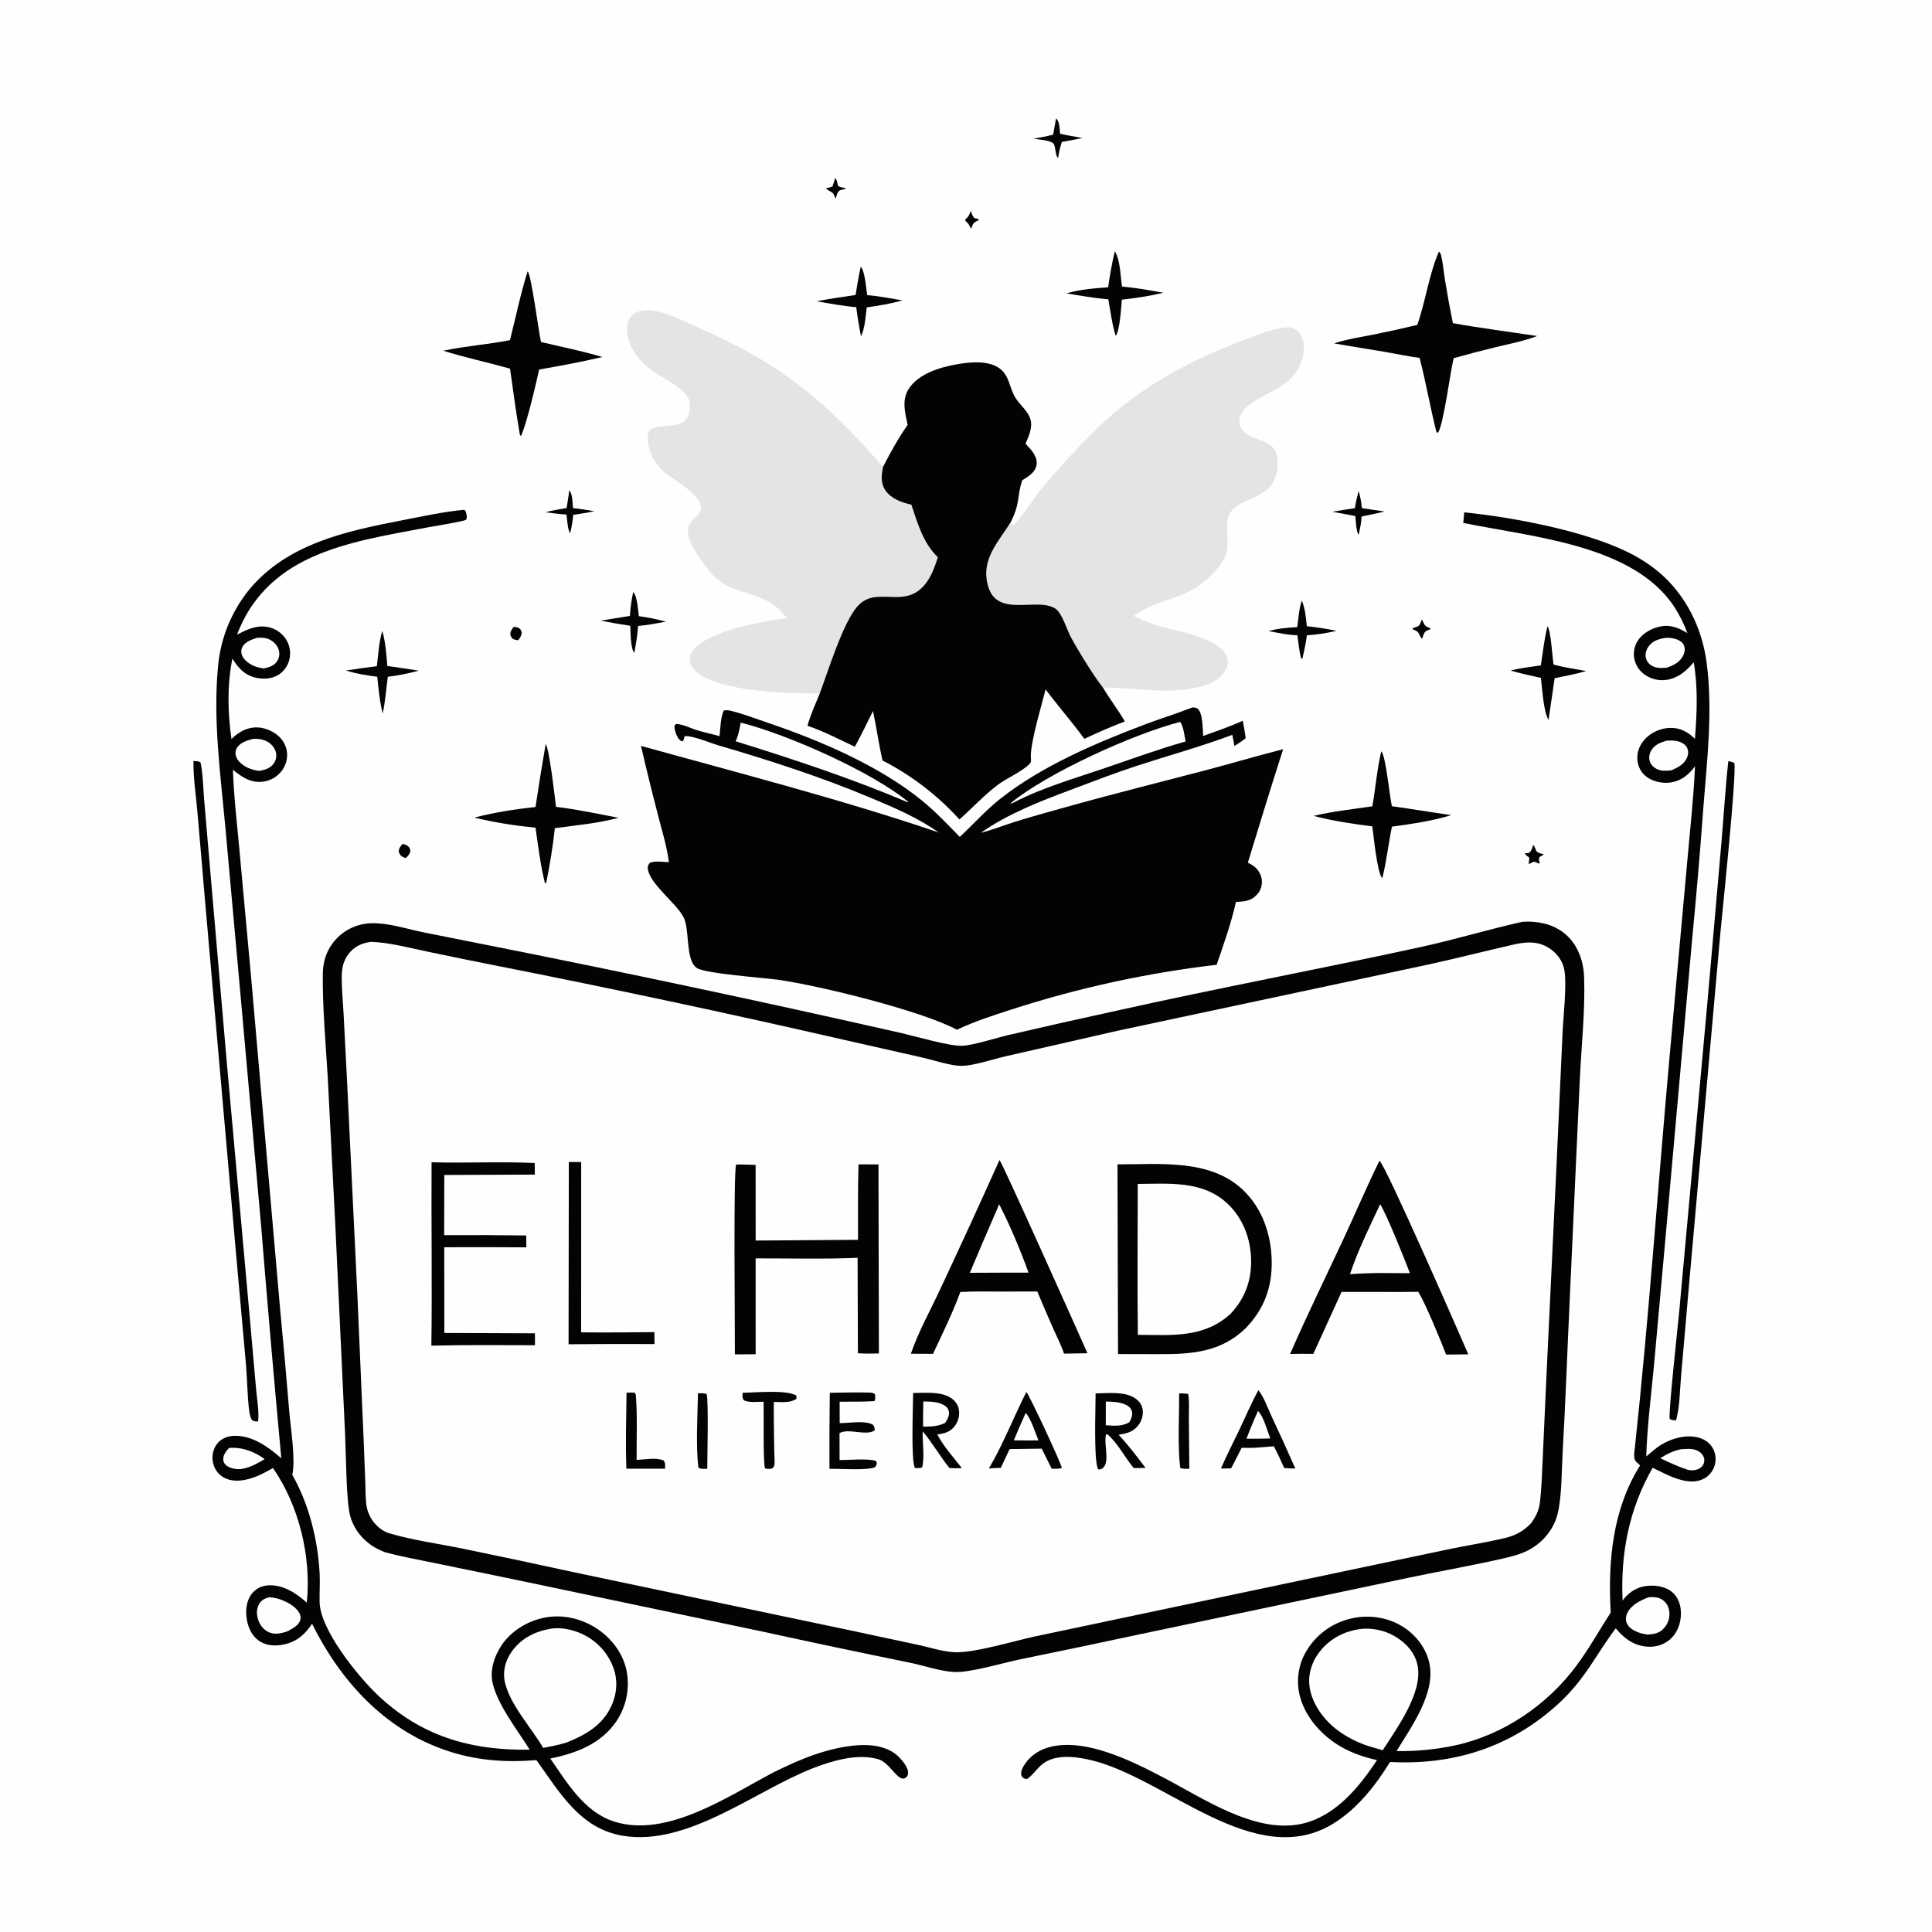 <svg height="1024" width="1024" xmlns:xlink="http://www.w3.org/1999/xlink" xmlns="http://www.w3.org/2000/svg">
	<path d="M0 0L1024 0L1024 1024L0 1024L0 0Z" fill="#FEFEFE"></path>
	<path d="M514.491 111.747C516.85 118.211 516.795 114.288 518.896 116.611L518.086 117.006C515.71 118.183 515.611 118.739 514.806 121.132C514.683 121.011 514.52 120.921 514.438 120.769C513.632 119.285 513.579 118.784 512.183 117.547C511.557 116.993 511.813 117.39 511.585 116.388C513.064 115.102 513.696 114.153 514.321 112.282C514.38 112.105 514.434 111.926 514.491 111.747Z" fill="#020302"></path>
	<path d="M272.297 332.251C273.014 332.36 274.184 332.399 274.823 332.77C276.133 333.531 276.203 334.081 276.563 335.43C276.256 337.128 275.69 337.993 274.646 339.351C273.884 339.219 272.832 339.121 272.155 338.747C270.93 338.07 270.769 337.274 270.426 336.056C270.685 334.339 271.203 333.579 272.297 332.251Z" fill="#020302"></path>
	<path d="M442.668 94.361C443.668 95.283 443.799 96.943 444.056 98.22C445.013 99.298 446.242 99.346 447.59 99.612L448.269 99.742L447.838 100.239C447.057 100.421 445.663 100.573 445.004 100.98C443.798 101.725 443.451 103.715 443.013 104.992L442.707 104.967C441.291 100.757 440.349 102.45 437.705 99.712C438.987 99.545 439.982 99.367 441.195 98.877C441.76 97.396 442.203 95.876 442.668 94.361Z" fill="#020302"></path>
	<path d="M213.467 447.246C214.285 447.517 215.631 447.918 216.282 448.501C217.393 449.498 217.361 450.056 217.49 451.438C216.921 453.006 216.258 453.702 215.023 454.803C214.386 454.555 213.583 454.3 213.004 453.91C211.838 453.125 211.614 452.305 211.305 451.012C211.609 449.264 212.28 448.529 213.467 447.246Z" fill="#020302"></path>
	<path d="M753.531 328.456C754.021 328.927 753.806 328.646 754.169 329.427C755.355 331.978 755.612 331.924 758.125 333.029L758.26 333.465C757.543 333.738 756.681 333.993 756.027 334.388C754.535 335.288 754.312 337.06 753.743 338.615C751.821 336.704 752.743 335.072 749.616 333.891L748.725 333.56L748.857 332.871C749.691 332.609 750.73 332.382 751.494 331.97C752.74 331.298 753.031 329.688 753.531 328.456Z" fill="#020302"></path>
	<path d="M812.634 447.833C813.488 448.625 813.86 450.032 814.241 451.103C815.768 452.339 816.318 452.365 818.198 452.699C817.72 453.456 816.851 453.727 816.069 454.146C815.326 455.397 815.795 456.014 816.098 457.376L815.766 457.755L813.322 456.755C812.219 456.642 811.499 457.798 810.199 457.841C810.407 456.664 810.584 455.688 810.486 454.487C809.456 453.771 808.811 453.392 808.133 452.294L810.387 452.081C811.784 451.071 812.048 449.426 812.634 447.833Z" fill="#020302"></path>
	<path d="M301.746 259.882C303.497 261.71 303.483 266.853 303.691 269.337C307.471 269.64 311.281 270.385 315.033 270.951C311.338 271.783 307.548 272.292 303.808 272.893C303.514 276.274 303.044 279.298 302.183 282.589C300.881 281.148 300.561 274.87 300.25 272.732C296.541 272.508 292.829 271.961 289.139 271.518C292.753 270.458 296.605 269.945 300.314 269.273Q301.104 264.589 301.746 259.882Z" fill="#020302"></path>
	<path d="M559.718 62.8C559.823 62.885 559.94 62.958 560.033 63.056C561.66 64.764 561.625 68.606 561.853 70.862C565.712 71.809 569.727 72.39 573.637 73.12C570.064 73.976 566.423 74.567 562.808 75.216C561.876 78.045 561.268 80.727 560.829 83.672C559.424 83.296 559.581 77.715 558.426 76.172C557.104 74.406 550.164 73.909 547.829 73.509C551.317 72.898 554.755 72.236 558.19 71.373L559.718 62.8Z" fill="#020302"></path>
	<path d="M720.044 260.312C721.14 263.213 721.443 266.286 721.869 269.34L733.842 271.09C729.856 272.166 725.711 272.883 721.67 273.747C721.588 276.931 720.805 280.096 720.19 283.213L719.79 283.052C718.695 280.222 718.669 276.554 718.349 273.517L706.225 271.237Q712.165 270.208 718.129 269.335C718.544 266.29 719.342 263.301 720.044 260.312Z" fill="#020302"></path>
	<path d="M335.62 313.772C337.849 316.106 338.116 323.312 338.619 326.585C343.495 327.211 348.229 328.235 352.978 329.492C348.055 330.413 343.181 331.33 338.185 331.776C337.921 336.604 337.036 341.307 336.195 346.059C334.095 343.524 334.254 335.131 334.063 331.68Q326.208 330.522 318.424 328.952C323.584 328.162 328.709 327.214 333.88 326.469Q334.212 320.047 335.62 313.772Z" fill="#020302"></path>
	<path d="M690.001 318.305C691.779 322.546 692.166 327.381 692.65 331.912C697.975 332.43 703.204 333.312 708.449 334.338C703.241 335.53 698.026 336.434 692.686 336.724C692.149 340.839 691.266 344.838 690.352 348.881L690.143 349.204L689.604 348.937C688.584 344.965 688.205 340.769 687.646 336.709C682.489 336.588 677.436 335.435 672.389 334.459C677.254 333.097 682.533 332.682 687.562 332.39C688.271 327.758 688.436 322.722 690.001 318.305Z" fill="#020302"></path>
	<path d="M202.632 334.371C204.337 340.418 204.808 346.738 205.28 352.98Q213.633 354.152 221.965 355.462C216.671 356.889 211.003 358.052 205.558 358.695C204.685 365.188 204.221 371.712 202.854 378.137C201.205 371.793 200.609 365.196 199.966 358.69C194.305 358.031 188.77 357.037 183.305 355.403Q191.506 354.103 199.747 353.081C200.488 347.049 200.84 340.156 202.632 334.371Z" fill="#020302"></path>
	<path d="M456.213 141.335C458.503 143.863 459.042 152.866 459.642 156.425C465.912 156.929 472.132 158.163 478.33 159.209C472.143 161.02 465.741 161.941 459.387 162.949C458.759 167.881 458.507 173.775 456.353 178.272C455.329 173.115 454.453 168.024 453.838 162.798C446.786 162.209 439.868 160.91 432.906 159.684C439.69 158.298 446.618 157.414 453.465 156.371C454.242 151.315 455.133 146.338 456.213 141.335Z" fill="#020302"></path>
	<path d="M820.224 331.897C821.99 334.384 822.822 348.379 823.371 352.198C828.972 353.803 834.973 354.562 840.702 355.652C835.235 357.283 829.58 358.302 823.997 359.456L820.757 381.608C817.93 376.591 817.519 365.366 816.703 359.307C811.323 358.128 805.976 356.938 800.673 355.441C805.832 354.025 811.372 353.46 816.665 352.668C817.784 345.763 818.452 338.665 820.224 331.897Z" fill="#020302"></path>
	<path d="M590.876 133.188C593.863 137.924 593.784 146.337 594.708 151.879C602.056 152.545 609.362 153.804 616.605 155.177Q605.719 157.695 594.604 158.827C594.249 162.538 593.596 175.395 591.327 178.006C589.385 171.908 588.592 164.975 587.433 158.664C579.993 157.984 572.645 156.752 565.284 155.503C572.317 153.381 580.036 152.806 587.34 152.269C588.276 145.821 589.33 139.521 590.876 133.188Z" fill="#020302"></path>
	<path d="M732.094 398.245C734.483 400.191 736.567 422.602 737.734 427.324C748.249 428.752 758.701 430.535 769.203 432.039C758.871 435.231 748.414 436.642 737.753 438.147C735.901 447.233 734.884 456.502 732.646 465.502C729.928 462.801 728.048 442.938 727.362 437.999C717.005 436.677 706.331 435.106 696.23 432.442C706.353 429.994 717.063 428.909 727.366 427.352C729.086 417.698 729.832 407.78 732.094 398.245Z" fill="#020302"></path>
	<path d="M289.215 394.394C291.079 396.299 294.167 423.08 294.68 427.635C305.794 428.966 316.834 431.351 327.825 433.449C316.978 436.399 305.222 437.438 294.088 438.929C293.041 448.681 291.436 458.282 289.518 467.899C289.355 468.073 289.073 468.076 288.841 468.138C286.432 458.647 285.258 448.38 283.824 438.678C273.108 437.694 261.849 435.857 251.373 433.351C261.867 430.594 273.061 428.898 283.838 427.72Q286.33 411.025 289.215 394.394Z" fill="#020302"></path>
	<path d="M916.051 403.391C917.218 403.599 918.129 403.886 919.207 404.377C920.614 409.598 912.943 482.806 911.863 494.203L895.189 681.354L891.002 729.395C890.324 736.935 890.36 745.641 888.325 752.878C887.073 752.755 886.134 752.698 884.99 752.129C884.146 749.453 889.396 701.957 890.047 694.87L904.935 531.602L912.403 446.447C913.635 432.113 914.469 417.686 916.051 403.391Z" fill="#020302"></path>
	<path d="M279.654 143.826C281.677 145.684 285.43 175.753 286.732 181.265C297.522 183.873 308.623 185.998 319.239 189.224C308.239 191.844 296.912 193.906 285.77 195.849C283.804 204.692 279.505 223.198 276.167 231.148L275.547 230.401C273.493 218.803 272.004 207.045 270.334 195.385C258.569 192.072 246.566 189.543 234.907 185.88C246.569 183.422 258.574 182.582 270.287 180.283C273.374 168.197 275.898 155.705 279.654 143.826Z" fill="#020302"></path>
	<path d="M102.544 403.38C103.936 403.427 105.167 403.276 106.289 404.141C107.578 410.188 107.645 416.821 108.136 422.994L110.635 452.229L120.111 561.997L132.37 698.156L135.701 735.865C136.179 741.446 137.393 747.851 136.822 753.389C135.278 753.384 134.853 753.492 133.51 752.651C132.617 751.037 132.26 749.38 132.043 747.561C131.077 739.441 131.037 730.984 130.331 722.793L124.767 660.655L108.896 479.959L104.634 430.322C103.859 421.492 102.392 412.235 102.544 403.38Z" fill="#020302"></path>
	<path d="M762.665 133.321C763.389 134.08 763.579 134.406 763.825 135.412C764.826 139.504 765.155 143.958 765.831 148.128Q767.708 159.739 770.055 171.264C784.831 173.97 799.877 175.829 814.731 178.103C807.775 180.767 800.187 182.225 792.955 183.963Q781.654 186.699 770.464 189.858C768.467 198.189 765.357 223.733 762.255 229.278L761.389 229.177C758.057 216.098 755.822 202.756 752.402 189.693C746.392 188.906 740.372 187.588 734.391 186.564C725.308 185.009 716.196 183.645 707.128 182.004C713.894 179.743 721.235 178.675 728.225 177.289Q739.751 174.936 751.195 172.214C755.626 159.562 757.337 145.586 762.665 133.321Z" fill="#020302"></path>
	<path d="M776.083 271.564C801.482 274.084 839.633 281.275 862.764 292.625C870.847 296.591 878.591 301.897 884.774 308.475C895.797 320.203 902.433 335.255 904.537 351.115C907.878 376.312 904.857 402.293 902.857 427.48Q900.301 462.384 896.925 497.219L882.624 657.51L876.67 723.369C875.144 739.478 873.063 755.774 872.534 771.942C875.216 769.765 877.781 767.353 880.752 765.576C886.413 762.188 893.972 760.176 900.483 762.02C903.789 762.957 906.601 765.048 908.123 768.17C909.604 771.208 909.683 774.625 908.441 777.757Q908.215 778.33 907.929 778.877Q907.643 779.423 907.3 779.935Q906.958 780.448 906.563 780.921Q906.168 781.395 905.725 781.823Q905.283 782.252 904.797 782.632Q904.311 783.011 903.788 783.337Q903.264 783.662 902.709 783.931Q902.154 784.199 901.574 784.407C893.416 787.397 883.209 781.436 875.934 777.945C863.404 799.852 858.866 823.282 860.01 848.33Q860.949 847.058 862.049 845.923C865.617 842.211 870.141 840.43 875.257 840.424C879.53 840.42 884.107 841.503 887.169 844.674C890.22 847.834 891.16 852.277 890.884 856.546C890.573 861.359 888.589 866.075 884.828 869.194C881.387 872.047 876.858 873.184 872.45 872.712C865.516 871.97 860.656 868.226 856.379 863.037C845.16 878.042 840.207 890.175 825.302 903.638C800.291 926.23 770.146 935.655 736.741 933.888C729.147 946.278 719.361 958.674 706.912 966.401C665.033 992.392 617.771 941.844 577.517 932.731C569.333 930.878 558.251 929.56 551.589 935.784C549.077 938.13 547.108 941.136 544.188 942.991C542.899 942.742 542.454 942.498 541.538 941.559C540.95 939.73 541.288 938.436 542.139 936.785C544.814 931.597 549.827 927.882 555.357 926.245C574.529 920.568 599.932 933.349 616.674 942.156C637.632 953.069 664.952 971.84 689.465 966.758C707.402 963.039 720.32 947.417 729.826 932.887C723.199 931.407 716.901 929.298 710.969 925.943C701.119 920.372 692.15 910.673 689.129 899.586Q688.917 898.832 688.742 898.067Q688.568 897.303 688.432 896.531Q688.297 895.759 688.2 894.981Q688.103 894.203 688.046 893.422Q687.988 892.64 687.97 891.857Q687.952 891.073 687.973 890.289Q687.994 889.506 688.055 888.724Q688.115 887.943 688.215 887.165Q688.315 886.388 688.453 885.616Q688.592 884.845 688.769 884.081Q688.946 883.318 689.161 882.564Q689.377 881.81 689.63 881.069Q689.883 880.327 690.172 879.598Q690.462 878.87 690.788 878.157Q691.114 877.445 691.476 876.749Q691.837 876.054 692.233 875.377Q692.694 874.585 693.194 873.816Q693.693 873.047 694.23 872.304Q694.767 871.561 695.34 870.845Q695.913 870.13 696.52 869.443Q697.128 868.757 697.769 868.101Q698.409 867.446 699.082 866.822Q699.754 866.199 700.456 865.61Q701.159 865.021 701.889 864.467Q702.62 863.913 703.377 863.396Q704.134 862.878 704.915 862.399Q705.697 861.92 706.501 861.48Q707.305 861.04 708.13 860.64Q708.955 860.241 709.799 859.882Q710.643 859.524 711.503 859.207Q712.364 858.891 713.239 858.618Q714.114 858.344 715.001 858.114C724.235 855.658 734.466 856.816 742.726 861.706C749.746 865.861 755.4 872.668 757.399 880.65C761.469 896.906 748.197 914.916 740.198 928.111Q747.986 928.229 755.738 927.479Q763.49 926.729 771.111 925.12C796.766 919.598 820.094 903.691 835.667 882.686C842.271 873.78 847.683 863.984 853.705 854.676C852.21 827.687 854.572 800.151 869.291 776.685C869.192 776.599 869.091 776.515 868.993 776.428L868.507 775.986C868.063 775.589 867.616 775.207 867.206 774.774C865.51 772.985 866.248 769.754 866.492 767.49C873.906 698.792 878.66 629.683 884.833 560.858L894.231 457.128C895.708 440.173 897.66 423.131 898.39 406.134C895.227 410.443 891.312 413.736 885.895 414.665C881.419 415.433 876.073 414.369 872.462 411.539C869.776 409.434 868.183 406.296 867.863 402.915C867.486 398.927 868.925 395.098 871.534 392.103C874.878 388.266 880.061 385.937 885.131 385.804C890.52 385.662 894.592 387.913 898.345 391.578C899.401 378.097 900.031 364.474 897.718 351.072C894.542 354.659 891.282 357.833 886.683 359.499Q885.915 359.783 885.122 359.988Q884.329 360.194 883.52 360.319Q882.71 360.444 881.892 360.487Q881.074 360.53 880.256 360.491Q879.438 360.452 878.628 360.331Q877.818 360.211 877.024 360.009Q876.23 359.808 875.461 359.528Q874.691 359.249 873.953 358.893C870.517 357.228 867.757 354.325 866.586 350.658Q866.384 350.021 866.247 349.367Q866.111 348.713 866.041 348.049Q865.971 347.385 865.969 346.717Q865.967 346.049 866.033 345.384Q866.098 344.719 866.23 344.064Q866.363 343.409 866.561 342.771Q866.759 342.133 867.021 341.519Q867.282 340.904 867.605 340.319C869.938 336.115 874.554 333.388 879.114 332.244C884.927 330.787 889.498 332.584 894.374 335.57Q893.028 331.945 891.302 328.485Q889.575 325.024 887.488 321.769C865.726 288.487 811.457 284.641 775.551 277.135L776.083 271.564Z" fill="#020302"></path>
	<path d="M890.943 768.128L891.682 768.078C895.186 767.856 898.866 767.589 901.602 770.215C902.739 771.307 903.442 772.818 903.309 774.422C903.201 775.737 902.558 776.911 901.547 777.746C899.628 779.332 897.155 779.472 894.809 779.104C889.802 777.513 884.744 775.156 880.004 772.888C883.56 770.548 886.759 769.055 890.943 768.128Z" fill="#FEFEFE"></path>
	<path d="M883.261 392.595C885.333 392.435 887.597 392.4 889.604 392.98C891.361 393.489 893.391 394.608 894.187 396.354C894.907 397.932 894.947 399.487 894.339 401.113C892.863 405.057 889.462 406.712 885.864 408.299C883.349 408.551 880.862 408.77 878.479 407.736C876.71 406.969 875.149 405.541 874.498 403.697C873.85 401.86 874.072 399.943 874.943 398.221C876.654 394.838 879.833 393.626 883.261 392.595Z" fill="#FEFEFE"></path>
	<path d="M882.537 338.108C884.727 337.923 887.048 338.192 889.092 339.02C890.601 339.631 892.097 340.773 892.623 342.385C893.173 344.07 892.986 345.674 892.226 347.264C890.448 350.984 887.057 352.646 883.333 353.91C880.584 354.1 877.857 354.29 875.408 352.801C873.759 351.8 872.576 350.217 872.269 348.294C871.951 346.306 872.581 344.351 873.722 342.731C875.914 339.62 878.969 338.756 882.537 338.108Z" fill="#FEFEFE"></path>
	<path d="M873.778 846.561C876.571 846.383 879.225 846.438 881.527 848.234C883.399 849.694 884.489 851.788 884.755 854.137Q884.824 854.697 884.836 855.261Q884.847 855.824 884.802 856.387Q884.757 856.949 884.655 857.503Q884.553 858.058 884.396 858.6Q884.238 859.141 884.027 859.664Q883.815 860.187 883.552 860.686Q883.289 861.184 882.977 861.654Q882.664 862.123 882.306 862.559C879.794 865.604 877.024 866.117 873.253 866.374C871.484 866.089 869.799 865.762 868.124 865.104C865.666 864.14 863.152 862.709 862.15 860.113C861.538 858.527 861.68 856.78 862.363 855.241C864.418 850.618 869.363 848.332 873.778 846.561Z" fill="#FEFEFE"></path>
	<path d="M723.216 863.209C729.333 863.133 734.985 864.535 740.175 867.808C745.735 871.315 750.054 876.255 751.362 882.855C754.202 897.183 740.275 916.152 732.861 927.671L725.717 925.594C719.491 923.613 713.264 920.466 708.121 916.421C701.106 910.901 694.918 902.276 693.997 893.206C693.297 886.312 695.852 879.566 700.313 874.364C706.206 867.491 714.288 863.852 723.216 863.209Z" fill="#FEFEFE"></path>
	<path d="M245.709 270.227C246.061 270.226 246.353 270.509 246.667 270.666C247.214 272.046 247.377 272.995 247.446 274.479C247.275 274.82 247.223 275.254 246.934 275.503C245.933 276.365 229.329 279.004 226.578 279.535C205.982 283.509 183.899 286.8 164.678 295.614C146.264 304.058 132.785 317.28 125.643 336.359C130.508 333.866 135.361 331.454 141.017 332.176Q141.743 332.267 142.456 332.43Q143.169 332.592 143.863 332.824Q144.556 333.057 145.223 333.357Q145.89 333.656 146.525 334.021Q147.159 334.385 147.754 334.811Q148.349 335.236 148.899 335.718Q149.449 336.2 149.948 336.735Q150.448 337.269 150.892 337.85Q151.329 338.417 151.706 339.027Q152.082 339.636 152.394 340.281Q152.705 340.927 152.949 341.6Q153.192 342.274 153.364 342.97Q153.537 343.665 153.637 344.374Q153.736 345.084 153.762 345.8Q153.788 346.515 153.74 347.23Q153.692 347.945 153.571 348.651Q153.457 349.328 153.273 349.99Q153.09 350.651 152.839 351.29Q152.589 351.929 152.274 352.539Q151.959 353.149 151.582 353.724Q151.206 354.298 150.773 354.831Q150.34 355.364 149.854 355.849Q149.369 356.334 148.836 356.767Q148.303 357.199 147.728 357.575C144.047 359.938 139.444 360.134 135.281 359.123C129.471 357.712 126.213 353.896 123.176 349.069C120.357 363.011 120.663 377.664 122.679 391.689C125.237 389.185 128.147 387.145 131.618 386.138C136.261 384.791 140.983 385.786 145.082 388.242C148.467 390.27 151.003 393.433 151.874 397.315C152.721 401.089 151.839 404.997 149.63 408.151Q149.185 408.781 148.678 409.361Q148.17 409.942 147.604 410.466Q147.039 410.991 146.422 411.453Q145.805 411.916 145.144 412.312Q144.482 412.708 143.783 413.034Q143.084 413.359 142.354 413.61Q141.625 413.86 140.874 414.034Q140.122 414.208 139.357 414.302C132.946 415.121 128.162 411.836 123.46 408.012C123.919 422.081 125.601 436.238 126.881 450.253L133.118 518.228L148.442 693.507Q151.067 720.709 153.297 747.946C154.072 757.062 156.738 773.494 154.929 781.728C163.814 797.294 168.462 816.162 169.414 833.975C169.684 839.024 169.293 844.085 169.397 849.138C169.698 863.779 189.452 888.115 199.874 898.104C222.89 920.165 249.496 927.91 280.75 927.362C274.409 917.107 263.634 903.628 261.049 891.805C259.585 885.113 262.012 877.812 265.726 872.19C270.689 864.679 279.135 859.43 287.864 857.534C297.709 855.395 307.843 857.65 316.235 863.11C324.114 868.237 330.297 876.406 332.147 885.719Q332.308 886.574 332.428 887.435Q332.547 888.297 332.625 889.163Q332.703 890.03 332.738 890.899Q332.774 891.768 332.767 892.638Q332.76 893.508 332.711 894.377Q332.662 895.245 332.572 896.11Q332.481 896.975 332.348 897.835Q332.215 898.695 332.04 899.547Q331.866 900.399 331.65 901.242Q331.435 902.085 331.179 902.916Q330.922 903.747 330.626 904.565Q330.33 905.383 329.994 906.186Q329.659 906.988 329.285 907.774Q328.911 908.559 328.499 909.325Q328.087 910.091 327.639 910.837Q327.19 911.582 326.706 912.305C318.595 924.272 305.31 929.32 291.669 932.046C300.695 945.065 309.76 960.562 325.789 965.55C353.519 974.179 385.774 952.183 409.25 939.76C420.24 934.273 431.737 929.137 443.799 926.58C453.334 924.56 465.697 923.324 474.158 929.288C476.662 931.054 481.092 935.973 481.285 939.105C481.359 940.298 481.184 941.277 480.201 942.075C476.141 945.375 471.98 934.248 465.356 932.373C454.385 929.266 441.027 933.235 430.812 937.219C400.242 949.141 364.496 978.726 330.1 972.995C307.42 969.217 296.599 949.974 284.316 932.897C267.719 934.242 252.257 933.136 236.392 927.735C203.746 916.622 180.377 890.811 165.388 860.616C161.762 866.216 157.267 870.137 150.597 871.574C146.028 872.558 141.164 872.378 137.218 869.628C133.276 866.881 131.364 862.322 130.719 857.694C130.086 853.147 130.662 848.09 133.681 844.443C135.872 841.795 138.99 840.402 142.402 840.254C150.239 839.915 157.018 844.466 162.608 849.408C165.087 825.115 158.532 798.177 144.712 778.094C139.892 780.839 134.906 783.467 129.388 784.438C125.239 785.169 120.737 784.871 117.271 782.247C114.757 780.344 113.171 777.426 112.74 774.319C112.279 771.003 113.129 767.51 115.318 764.935C117.365 762.526 120.307 761.264 123.427 761.051C133.203 760.382 142.178 766.832 149.096 772.936Q149.014 771.847 148.897 770.762Q143.307 710.488 138.433 650.151L127.459 527.177L119.392 437.914C116.778 409.655 112.819 381.114 115.607 352.704Q115.738 351.335 115.92 349.971Q116.101 348.608 116.332 347.252Q116.563 345.896 116.844 344.549Q117.125 343.203 117.454 341.868Q117.784 340.532 118.162 339.21Q118.541 337.887 118.967 336.58Q119.394 335.272 119.868 333.981Q120.342 332.69 120.863 331.417Q121.384 330.144 121.951 328.891Q122.519 327.637 123.131 326.406Q123.744 325.175 124.402 323.966Q125.059 322.758 125.76 321.575Q126.461 320.391 127.205 319.235Q127.949 318.078 128.735 316.949Q129.521 315.82 130.348 314.721Q131.175 313.621 132.041 312.553C152.341 287.993 183.878 281.437 213.607 275.677C224.206 273.623 234.963 271.257 245.709 270.227Z" fill="#020302"></path>
	<path d="M121.388 767.429C128.328 766.9 134.736 769.31 140.268 773.347C138.355 774.591 136.264 775.599 134.247 776.666C132.462 777.416 130.605 778.065 128.707 778.462C126.126 779.001 122.59 778.509 120.383 777.018C119.318 776.298 118.496 775.273 118.356 773.954C118.077 771.32 119.744 769.253 121.388 767.429Z" fill="#FEFEFE"></path>
	<path d="M136.231 338.056C138.383 337.951 140.364 337.873 142.382 338.744C144.761 339.771 146.816 341.707 147.652 344.199C148.328 346.212 148.152 348.315 147.058 350.145C145.423 352.881 142.707 353.68 139.774 354.293C137.923 353.989 136.128 353.649 134.406 352.872C131.808 351.698 128.97 349.67 128.093 346.811C127.677 345.454 127.824 344.072 128.503 342.838C130.004 340.112 133.456 338.935 136.231 338.056Z" fill="#FEFEFE"></path>
	<path d="M134.381 391.576C137.127 391.553 139.78 391.859 142.151 393.35C144.166 394.618 145.765 396.61 146.268 398.967Q146.343 399.313 146.383 399.664Q146.424 400.016 146.429 400.369Q146.435 400.723 146.405 401.075Q146.376 401.428 146.312 401.776Q146.248 402.124 146.15 402.464Q146.052 402.803 145.921 403.132Q145.79 403.461 145.627 403.775Q145.464 404.089 145.271 404.385C143.383 407.233 140.552 408.024 137.372 408.611C135.33 408.292 133.38 407.873 131.495 406.993C128.863 405.763 126.035 403.723 125.092 400.837C124.603 399.341 124.758 397.776 125.567 396.426C127.347 393.453 131.227 392.307 134.381 391.576Z" fill="#FEFEFE"></path>
	<path d="M142.573 846.575C143.224 846.591 143.857 846.65 144.502 846.743C149.189 847.421 155.43 850.196 158.205 854.223C159.094 855.512 159.628 857.161 159.135 858.714C158.206 861.649 155.068 863.081 152.591 864.531C149.151 865.752 145.614 866.651 142.179 864.958C139.48 863.627 137.675 861.13 136.775 858.3C135.947 855.695 135.901 852.788 137.242 850.341C138.497 848.052 140.17 847.311 142.573 846.575Z" fill="#FEFEFE"></path>
	<path d="M292.481 863.154C297.565 862.563 302.76 863.581 307.458 865.559Q308.188 865.864 308.902 866.204Q309.615 866.545 310.311 866.92Q311.007 867.295 311.684 867.704Q312.361 868.114 313.016 868.556Q313.672 868.998 314.305 869.472Q314.938 869.946 315.546 870.451Q316.155 870.956 316.738 871.49Q317.321 872.025 317.877 872.587Q318.433 873.15 318.96 873.739Q319.487 874.328 319.985 874.943Q320.482 875.557 320.949 876.196Q321.415 876.835 321.85 877.495Q322.284 878.156 322.685 878.838Q323.086 879.519 323.453 880.22Q323.82 880.92 324.152 881.638Q324.484 882.356 324.78 883.089C327.479 889.818 327.17 896.996 324.3 903.613C319.69 914.242 310.537 919.503 300.217 923.587C296.155 924.849 292.064 925.632 287.89 926.409C281.693 915.764 270.068 903.271 267.546 891.297C266.365 885.693 267.937 880.047 271.2 875.421C276.341 868.133 283.882 864.546 292.481 863.154Z" fill="#FEFEFE"></path>
	<path d="M535.614 276.885L536.589 278.383C537.569 278.335 537.215 278.539 537.796 277.89C543.481 271.536 547.805 263.975 553.325 257.443C564.016 244.789 579.2 228.25 591.98 217.597C609.285 203.171 630.86 191.436 651.777 183.194C659.981 179.962 673.535 174.036 682.028 173.526C684.321 173.388 685.859 173.884 687.574 175.421C690.402 177.956 691.073 180.948 691.096 184.63C691.139 191.444 687.625 197.153 682.899 201.766C675.743 208.753 656.956 212.716 656.872 223.305C656.856 225.347 657.627 227.147 659.07 228.584C665.283 234.767 676.685 232.37 677.12 243.944C677.319 249.239 676.338 254.588 672.602 258.573C665.914 265.71 650.184 265.613 650.381 277.839C650.598 291.361 652.291 293.974 642.013 304.837C629.334 318.237 614.588 316.544 600.803 326.45C605.392 328.782 609.977 330.537 614.913 331.997C624.117 334.718 646.997 337.98 650.42 348.607C651.137 350.832 650.696 353.038 649.587 355.051C646.822 360.066 641.494 362.621 636.165 363.99C618.589 368.505 602.15 364.219 584.627 364.482C580.158 359.047 571.003 344.147 567.458 337.445C565.521 333.784 562.834 324.948 559.587 322.725C552.004 317.535 537.632 323.579 529.021 318.304C525.931 316.41 524.312 313.155 523.46 309.74C520.094 296.257 529.026 287.466 535.614 276.885Z" fill="#E3E4E3"></path>
	<path d="M417.114 327.675C404.791 311.079 388.323 317.499 376.618 303.374C352.823 274.66 371.644 277.169 371.546 269.126C371.454 261.588 356.479 254.361 351.387 249.589C346.307 244.83 343.314 238.663 343.291 231.571C343.262 222.652 357.968 228.456 363.365 222.612C365.334 220.48 365.705 217.525 365.584 214.736C365.522 213.278 365.384 211.814 364.581 210.557C360.265 203.804 348.081 199.134 341.87 193.372C337.003 188.858 332.448 182.107 332.364 175.292C332.329 172.404 332.979 168.989 335.187 166.947C337.473 164.833 340.892 164.277 343.895 164.443C352.762 164.933 362.344 170.203 370.405 173.754C414.194 193.043 436.76 211.725 468.032 247.439C467.212 251.871 466.589 255.96 469.308 259.941C472.355 264.4 477.996 266.379 483.039 267.484C486.265 277.171 489.4 288.117 497.083 295.301C494.893 302.445 491.7 310.766 484.641 314.436C478.133 317.82 470.914 315.727 463.997 316.451C460.179 316.85 457.004 318.518 454.453 321.376C446.872 329.868 438.841 355.88 434.489 367.541C417.596 367.573 383.63 366.812 370.119 356.871C367.973 355.291 365.948 353.16 365.616 350.4C365.342 348.129 366.263 345.856 367.694 344.125C375.596 334.562 405.126 328.907 417.114 327.675Z" fill="#E3E4E3"></path>
	<path d="M481.066 225.216C479.712 218.696 477.765 211.895 481.791 205.87C487.079 197.957 498.38 194.601 507.262 193.064C514.201 191.864 523.892 190.88 529.886 195.324C534.911 199.051 535.042 205.438 537.949 210.436C540.53 214.875 545.883 218.432 546.478 223.808C546.91 227.718 545.007 231.661 543.559 235.187C546.174 237.978 549.492 241.217 549.493 245.33C549.494 247.61 548.254 249.709 546.593 251.197C545.128 252.51 543.439 253.55 541.773 254.583C538.812 263.82 540.886 266.618 535.614 276.885C529.026 287.466 520.094 296.257 523.46 309.74C524.312 313.155 525.931 316.41 529.021 318.304C537.632 323.579 552.004 317.535 559.587 322.725C562.834 324.948 565.521 333.784 567.458 337.445C571.003 344.147 580.158 359.047 584.627 364.482C588.25 370.605 592.61 376.262 596.206 382.371C588.889 385.171 581.83 388.253 574.74 391.589C568.167 382.657 560.854 374.291 554.185 365.412C552.039 374.084 546.083 393.423 546.368 401.44C546.413 402.703 546.712 403.815 545.822 404.753C541.81 408.977 533.703 412.303 528.763 416.048C521.433 421.604 515.361 428.27 508.507 434.32Q506.341 431.928 504.068 429.636Q501.796 427.345 499.423 425.158Q497.05 422.971 494.58 420.893Q492.111 418.816 489.55 416.852Q486.989 414.888 484.343 413.041Q481.696 411.195 478.969 409.47Q476.242 407.744 473.439 406.144Q470.637 404.543 467.765 403.071C465.733 394.39 464.588 385.563 462.697 376.868C459.513 383.157 456.504 389.631 453.08 395.786C444.749 391.921 436.731 387.61 427.992 384.68C429.574 378.823 432.208 373.158 434.489 367.541C438.841 355.88 446.872 329.868 454.453 321.376C457.004 318.518 460.179 316.85 463.997 316.451C470.914 315.727 478.133 317.82 484.641 314.436C491.7 310.766 494.893 302.445 497.083 295.301C489.4 288.117 486.265 277.171 483.039 267.484C477.996 266.379 472.355 264.4 469.308 259.941C466.589 255.96 467.212 251.871 468.032 247.439C471.866 239.977 476.213 232.053 481.066 225.216Z" fill="#020302"></path>
	<path d="M631.905 374.98C632.914 374.946 634.072 374.985 634.857 375.696C637.607 378.191 637.397 386.372 637.699 390.09C644.739 387.544 651.872 385.131 658.682 382.014C659.307 385.087 659.818 388.145 660.248 391.252C658.381 392.807 656.316 394.075 654.279 395.394L653.162 389.495C636.393 395.757 619.247 400.455 602.249 406.004C590.475 409.847 578.849 414.384 567.25 418.73C550.985 424.825 534.171 431.349 519.892 441.4C526.101 439.827 532.105 437.412 538.217 435.494C546.86 432.78 555.644 430.4 564.365 427.948C588.947 421.035 613.68 414.898 638.37 408.412C652.31 404.75 666.135 400.651 680.097 397.086C673.648 417.047 667.535 437.188 661.378 457.246C662.566 457.82 663.861 458.489 664.887 459.325C666.908 460.973 668.534 463.736 668.794 466.347Q668.849 466.872 668.849 467.399Q668.849 467.927 668.794 468.451Q668.739 468.976 668.628 469.492Q668.518 470.007 668.354 470.509Q668.19 471.01 667.974 471.491Q667.758 471.973 667.493 472.429Q667.227 472.885 666.916 473.31Q666.604 473.736 666.249 474.126C663.059 477.643 659.497 477.813 655.089 478.059C652.627 489.01 648.527 500.721 644.843 511.351Q631.018 512.966 617.289 515.258Q603.561 517.549 589.961 520.511Q576.361 523.474 562.922 527.099Q549.484 530.725 536.24 535.006C526.36 538.215 516.611 541.309 507.212 545.781C488.146 535.632 434.651 522.468 412.525 519.307C405.296 518.274 373.505 516.051 369.275 513.02C365.238 510.128 365.125 502.656 364.524 498.119C364.256 494.772 363.849 489.475 362.47 486.511C358.988 479.029 344.021 468.35 343.345 460.311C343.225 458.894 343.643 458.371 344.484 457.294C347.112 456.17 351.633 456.876 354.528 456.98C353.5 448.748 350.944 440.591 348.89 432.558Q344.057 414.014 339.732 395.346C391.868 409.812 446.367 423.815 497.503 441.212C486.321 433.289 473.698 427.979 461.134 422.707C434.72 411.625 407.958 403.038 380.513 394.968C376.319 393.734 366.836 389.719 362.847 390.206C362.649 391.215 362.421 391.979 361.953 392.895L361.088 392.82C360.395 392.297 359.833 391.854 359.38 391.098C358.336 389.357 357.184 386.303 357.607 384.296L358.553 383.71C362.107 383.93 365.708 385.838 369.101 386.921C373.058 388.185 377.335 389.014 381.365 390.166C381.853 386.103 381.86 380.346 383.577 376.626C384.155 376.49 384.645 376.385 385.243 376.408C388.953 376.553 403.606 381.944 407.679 383.332C434.924 392.61 466.107 405.94 488.622 424.286C495.816 430.148 502.214 436.961 508.709 443.573C515.91 436.914 522.357 429.537 530.088 423.431C552.305 405.883 580.962 393.748 607.223 383.826C615.405 380.735 623.768 378.196 631.905 374.98Z" fill="#020302"></path>
	<path d="M392.605 382.996C417.361 389.252 462.163 409.065 481.545 425.151L480.871 425.118C451.208 412.539 420.641 402.468 389.903 392.886C391.443 389.726 391.92 386.421 392.605 382.996Z" fill="#FEFEFE"></path>
	<path d="M625.492 382.63C627.241 384.587 627.809 390.321 628.43 392.976C613.696 397.148 599.091 402.522 584.579 407.448C569.056 412.717 552.269 417.589 537.691 425.149C536.885 425.605 536.335 425.778 535.416 425.892C554.854 409.774 600.895 388.944 625.492 382.63Z" fill="#FEFEFE"></path>
	<path d="M806.79 488.592Q809.569 488.36 812.351 488.549Q815.134 488.737 817.856 489.342C824.999 490.94 830.97 494.885 834.849 501.173C837.93 506.166 839.396 511.922 839.605 517.754C840.256 535.957 838.101 554.765 837.295 572.978L831.995 688.668C830.699 715.833 829.788 743.033 828.217 770.182C827.655 779.892 827.852 793.658 825.461 802.774C823.448 810.449 818.084 817.061 811.249 820.996C807.223 823.314 802.993 824.545 798.498 825.601C781.474 829.601 764.104 832.533 746.985 836.158L604.554 866.107Q572.351 873.03 540.076 879.608C531.387 881.451 513.827 886.642 505.829 886.207C498.031 885.782 489.613 882.739 481.85 881.175Q443.201 873.313 404.67 864.89L271.471 836.91L230.932 828.56C221.914 826.722 212.772 825.068 203.888 822.662C202.312 822.045 200.737 821.308 199.253 820.491C192.752 816.912 187.649 810.854 185.648 803.663C183.444 795.74 183.411 770.509 182.926 760.659L177.701 648.839L173.686 570.606C172.663 553.579 170.839 532.889 171.105 516.073C171.186 510.934 172.342 506.196 175.044 501.785Q175.477 501.087 175.953 500.418Q176.429 499.748 176.945 499.11Q177.462 498.472 178.017 497.866Q178.572 497.261 179.164 496.692Q179.756 496.123 180.382 495.591Q181.008 495.06 181.666 494.569Q182.324 494.077 183.011 493.628Q183.699 493.178 184.413 492.773Q185.127 492.367 185.865 492.006Q186.602 491.646 187.361 491.332Q188.12 491.018 188.897 490.752Q189.674 490.486 190.466 490.269Q191.258 490.051 192.062 489.884Q192.866 489.717 193.679 489.6Q194.492 489.482 195.31 489.416Q196.129 489.35 196.95 489.335C205.799 489.099 215.31 492.264 223.965 494.059L257.215 500.689Q367.966 522.63 478.068 547.622C485.681 549.373 502.999 554.492 509.937 554.285C515.63 554.115 528.278 550.032 534.563 548.563Q563.252 541.891 592.037 535.642C645.661 523.669 699.659 513.6 753.327 501.874C771.289 497.95 788.881 492.602 806.79 488.592Z" fill="#020302"></path>
	<path d="M196.704 499.188C206.588 499.577 216.788 502.326 226.459 504.359Q245.024 508.275 263.639 511.941Q355.517 530.08 446.8 551.012L489.364 560.637C495.103 561.954 503.899 564.912 509.417 564.927C515.947 564.945 526.164 561.416 532.903 559.885L592.431 546.3L757.317 511.164C772.075 507.924 786.697 504.207 801.414 500.817C808.357 499.218 814.875 498.465 821.199 502.61C825.179 505.218 828.245 509.255 829.11 513.991C830.557 521.908 828.607 538.324 828.213 546.941L825.019 616.868L819.564 731.14L817.744 771.48C817.347 779.759 817.146 788.218 816.167 796.441C815.674 800.586 814.034 803.726 811.714 807.098C807.78 811.394 803.362 813.812 797.74 815.16C787.359 817.648 776.702 819.221 766.253 821.456L656.223 844.619L548.995 867.242C537.616 869.636 516.461 876.225 505.809 875.707C499.759 875.413 493.346 873.308 487.406 871.996L453.129 864.657L304.395 833.366Q274.328 826.784 244.179 820.59C231.765 818.086 218.606 816.314 206.513 812.71Q204.345 812.087 202.461 810.848C198.467 808.237 195.343 803.661 194.421 798.97C193.618 794.88 193.795 790.233 193.639 786.067L192.736 762.975L189.392 685.752L183.888 571.773L182.104 537.14C181.752 530.664 181.077 524.074 181.117 517.594C181.143 513.21 181.967 509.329 184.642 505.754C187.699 501.666 191.754 499.822 196.704 499.188Z" fill="#FEFEFE"></path>
	<path d="M369.93 738.486C371.59 738.414 372.924 738.377 374.526 738.855C375.594 741.558 374.886 772.187 374.869 778.476C373.292 778.543 371.484 778.742 370.154 777.845C368.746 766.295 369.742 750.433 369.93 738.486Z" fill="#020302"></path>
	<path d="M624.985 738.526C626.635 738.478 628.13 738.577 629.764 738.805C630.502 742.696 630.073 747.475 630.113 751.474L630.374 778.471C628.836 778.474 626.952 778.688 625.538 778.026C624.127 766.639 625.018 750.383 624.985 738.526Z" fill="#020302"></path>
	<path d="M332.076 738.14C333.595 738.089 335.108 738.114 336.627 738.138L336.664 738.83L336.988 739.14C337.886 750.507 337.34 762.335 337.423 773.752C341.932 773.674 347.633 772.286 351.787 774.122C352.76 775.587 352.486 776.693 352.496 778.427L331.997 778.432C331.484 765.078 331.933 751.512 332.076 738.14Z" fill="#020302"></path>
	<path d="M393.585 738.203C400.202 738.126 417.086 736.448 422.166 739.734L422.111 741.443C418.82 743.706 413.931 743.093 410.16 743.032C410.008 751.164 410.271 759.343 410.347 767.479C410.303 770.174 410.63 772.885 410.556 775.555C410.517 776.95 410.187 777.443 409.2 778.361C407.868 778.529 406.772 778.757 405.483 778.241C404.404 775.894 404.866 747.954 404.739 743C401.279 742.848 397.52 743.637 394.303 742.209C393.268 740.721 393.545 739.981 393.585 738.203Z" fill="#020302"></path>
	<path d="M439.809 738.21C446.578 738.159 453.425 737.872 460.184 738.084C461.51 738.126 462.833 738.061 463.774 739.037C463.84 740.4 464.127 741.391 463.453 742.609C457.366 743.039 451.139 742.872 445.034 742.928L445.053 754.279C449.994 754.346 458.492 752.679 462.744 755.176C463.544 756.396 463.555 756.623 463.603 758.092C459.314 761.331 449.652 756.77 444.965 759.583L444.993 773.864C450.339 773.866 459.383 772.932 464.265 774.291C464.388 774.559 464.569 774.808 464.634 775.095C464.894 776.24 464.363 776.818 463.734 777.644C459.882 779.465 444.83 778.407 439.629 778.499Q439.543 758.353 439.809 738.21Z" fill="#020302"></path>
	<path d="M544.01 737.763C545.861 740.013 562.02 774.642 562.825 778.071C561.066 778.57 559.235 778.476 557.422 778.485L552.132 767.811L543.75 767.924L535.12 768.046L530.454 777.981C528.344 778 526.231 778.182 524.126 778.318C531.756 765.416 537.216 751.132 544.01 737.763Z" fill="#020302"></path>
	<path d="M543.655 748.841C546.643 752.301 548.596 759.147 550.404 763.428L545.125 763.468L537.338 763.411Q540.395 756.082 543.655 748.841Z" fill="#FEFEFE"></path>
	<path d="M666.995 736.795C669.944 740.654 671.909 746.258 673.967 750.686Q680.424 764.446 686.563 778.351C684.598 778.368 682.624 778.207 680.661 778.102C678.952 774.168 677.165 770.339 675.147 766.553L667.095 767.188C664.177 767.513 661.039 767.339 658.092 767.381Q655.371 772.839 652.524 778.231C650.747 778.376 648.913 778.319 647.128 778.35C650.167 771.275 653.784 764.349 657.082 757.386C660.328 750.533 663.325 743.429 666.995 736.795Z" fill="#020302"></path>
	<path d="M666.76 747.832C669.721 750.716 671.729 758.433 673.275 762.407L667.473 762.546L660.649 762.545Q663.477 755.094 666.76 747.832Z" fill="#FEFEFE"></path>
	<path d="M483.987 738.307C490.274 738.298 498.544 737.376 503.974 740.922C506.228 742.394 507.79 744.517 508.236 747.201Q508.326 747.771 508.357 748.348Q508.388 748.924 508.361 749.501Q508.333 750.078 508.246 750.649Q508.16 751.22 508.015 751.779Q507.871 752.338 507.67 752.879Q507.469 753.421 507.214 753.939Q506.959 754.457 506.652 754.946Q506.346 755.435 505.991 755.891C503.468 759.136 500.679 759.733 496.798 760.272C500.122 766.694 505.385 772.434 509.821 778.148C507.613 778.259 505.45 778.194 503.244 778.108C498.18 771.851 494.237 764.753 489.037 758.636C488.853 764.734 490.1 771.711 488.847 777.631C487.545 778.294 486.328 778.117 484.919 778.045C482.751 774.233 483.952 744.861 483.987 738.307Z" fill="#020302"></path>
	<path d="M489.383 742.794C493.197 742.895 497.305 742.854 500.658 744.952C501.989 745.785 502.747 746.868 502.97 748.424C503.259 750.439 502.026 752.638 500.908 754.203C496.923 756.075 493.579 756.126 489.274 756.165C489.151 751.722 489.328 747.241 489.383 742.794Z" fill="#FEFEFE"></path>
	<path d="M580.692 738.537C586.99 738.468 595.328 737.417 600.94 740.689C603.199 742.006 604.949 743.923 605.54 746.519C606.178 749.32 605.34 752.549 603.723 754.883C600.95 758.888 597.403 759.74 592.89 760.454C598.033 765.903 602.626 772.08 607.19 778.022L600.917 778.122C596.178 772.449 592.529 765.013 586.967 760.199L586.205 760.29C584.978 764.892 587.956 773.487 585.239 777.323C584.387 778.526 583.88 778.557 582.528 778.921L581.892 778.518C579.624 772.979 580.71 746.326 580.692 738.537Z" fill="#020302"></path>
	<path d="M586.114 742.85C589.359 742.897 593.204 743.042 596.216 744.342C597.864 745.053 599.439 746.149 599.909 747.997C600.439 750.083 599.549 751.997 598.608 753.797C594.56 756.201 590.586 755.669 586.078 755.416L586.114 742.85Z" fill="#FEFEFE"></path>
	<path d="M301.488 615.883L308.043 615.905L308.018 706.162C320.948 706.35 333.913 706.147 346.845 706.049L346.918 712.375Q324.134 712.243 301.352 712.491L301.488 615.883Z" fill="#020302"></path>
	<path d="M228.74 616.034C246.951 616.55 265.223 615.559 283.421 616.43L283.466 622.56L235.491 622.761L235.415 654.654Q257.159 654.536 278.901 654.816L278.98 661.121Q257.229 660.962 235.477 661.064L235.468 668.375L235.513 706.483L283.508 706.673C283.599 708.773 283.533 710.901 283.537 713.004C265.248 712.996 246.924 712.768 228.64 713.229C229.065 680.848 228.555 648.423 228.74 616.034Z" fill="#020302"></path>
	<path d="M455.016 617.129L465.612 617.162L465.831 717.362C462.126 717.411 458.407 717.534 454.71 717.248L454.54 666.667C436.6 667.428 418.462 666.931 400.495 666.963L400.514 717.774L389.506 717.849C389.597 706.346 388.651 619.915 390.189 617.213C393.616 617.161 397.061 617.329 400.487 617.425L400.52 657.516L454.764 657.13C454.781 643.803 454.646 630.45 455.016 617.129Z" fill="#020302"></path>
	<path d="M529.754 614.823C531.208 616.207 571.807 706.892 576.386 717.252L563.941 717.45C562.602 713.226 560.391 709.043 558.588 704.98Q554.066 694.802 549.783 684.521L529.897 684.548C522.931 684.52 515.955 684.393 508.997 684.792C504.922 695.88 499.527 706.862 494.518 717.564L482.779 717.507C486.735 705.916 493.006 694.736 498.178 683.631Q514.263 649.363 529.754 614.823Z" fill="#020302"></path>
	<path d="M529.581 638.319C535.019 648.699 541.191 663.458 545.139 674.531L530.501 674.541L514.026 674.612Q521.709 656.425 529.581 638.319Z" fill="#FEFEFE"></path>
	<path d="M731.15 615.182C734.379 617.51 773.837 707.65 778.239 717.839L766.466 717.95C763.538 710.303 755.555 690.926 751.716 684.688Q741.421 684.859 731.125 684.739L711.062 684.73L696.078 717.588C691.973 717.493 687.878 717.555 683.773 717.628C692.665 697.259 702.5 677.181 711.903 657.032C718.396 643.12 724.386 628.965 731.15 615.182Z" fill="#020302"></path>
	<path d="M731.522 638.283C734.756 643.173 744.912 668.411 747.276 674.816L730.126 674.715C725.245 674.82 720.399 674.991 715.528 675.35C719.567 663.043 725.986 650.045 731.522 638.283Z" fill="#FEFEFE"></path>
	<path d="M592.293 617.121C614.416 617.211 641.153 614.083 658.627 630.525C669.008 640.293 673.761 654.21 674.024 668.233C674.291 682.43 669.96 693.986 660.061 704.162C647.001 716.681 631.682 717.785 614.506 717.73L592.578 717.679L592.293 617.121Z" fill="#020302"></path>
	<path d="M603.033 627.505C619.69 627.397 637.371 625.62 650.534 637.884C658.69 645.482 662.82 656.358 663.107 667.38C663.4 678.647 659.898 688.219 652.165 696.407C637.983 709.328 620.873 707.593 603.088 707.489C602.741 680.843 603.048 654.156 603.033 627.505Z" fill="#FEFEFE"></path>
</svg>
